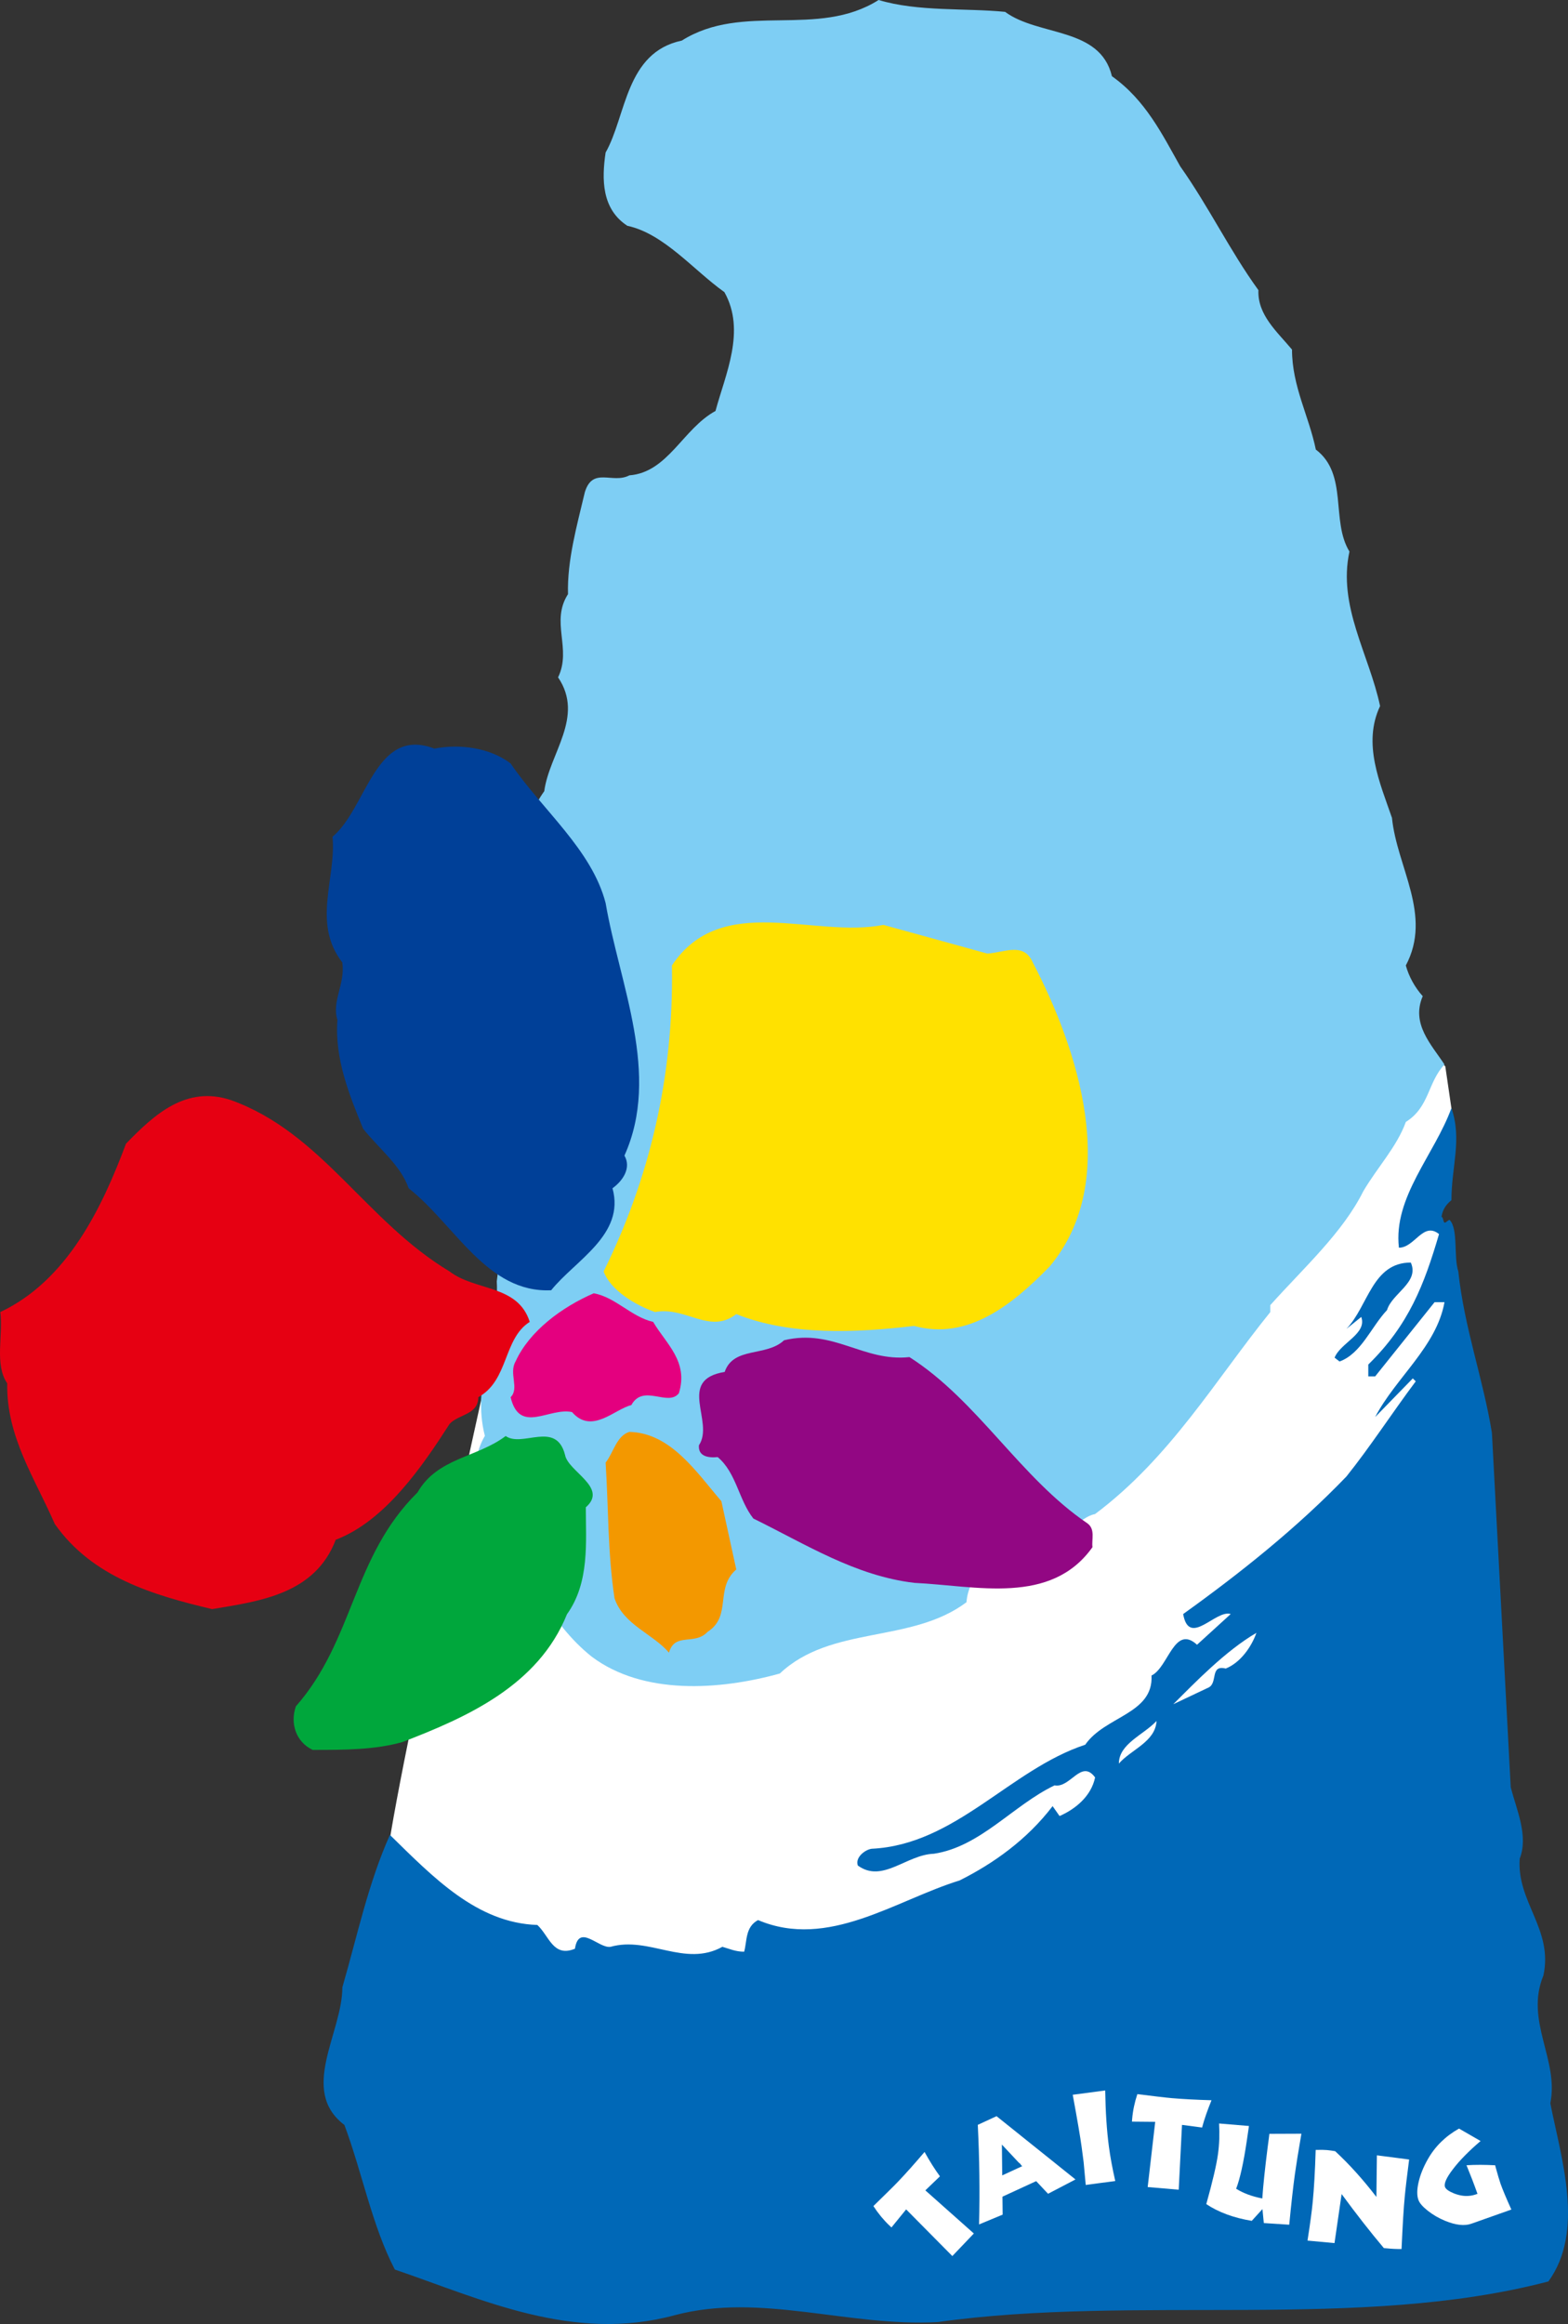 <?xml version="1.0" encoding="UTF-8" standalone="no"?>
<!-- Generator: Adobe Illustrator 16.0.0, SVG Export Plug-In . SVG Version: 6.00 Build 0)  -->

<svg
   xmlns:dc="http://purl.org/dc/elements/1.1/"
   xmlns:cc="http://creativecommons.org/ns#"
   xmlns:rdf="http://www.w3.org/1999/02/22-rdf-syntax-ns#"
   xmlns:svg="http://www.w3.org/2000/svg"
   xmlns="http://www.w3.org/2000/svg"
   xmlns:sodipodi="http://sodipodi.sourceforge.net/DTD/sodipodi-0.dtd"
   xmlns:inkscape="http://www.inkscape.org/namespaces/inkscape"
   version="1.1"
   x="0px"
   y="0px"
   width="144.772"
   height="214.438"
   viewBox="0 0 144.772 214.438"
   enable-background="new 0 0 153.419 214.437"
   xml:space="preserve"
   id="svg2"
   inkscape:version="0.48.4 r9939"
   sodipodi:docname="633917364347181250 [轉換].svg"><rect x="0" y="0" width="144.772" height="214.438" fill="#333333" stroke="none"/><defs
   id="defs58" /><sodipodi:namedview
   pagecolor="#ffffff"
   bordercolor="#666666"
   borderopacity="1"
   objecttolerance="10"
   gridtolerance="10"
   guidetolerance="10"
   inkscape:pageopacity="0"
   inkscape:pageshadow="2"
   inkscape:window-width="1366"
   inkscape:window-height="705"
   id="namedview56"
   showgrid="false"
   fit-margin-top="0"
   fit-margin-left="0"
   fit-margin-right="0"
   fit-margin-bottom="0"
   inkscape:zoom="1.1005564"
   inkscape:cx="68.063201"
   inkscape:cy="107.21936"
   inkscape:window-x="-8"
   inkscape:window-y="-8"
   inkscape:window-maximized="1"
   inkscape:current-layer="svg2" />
<path
   d="m 133.092,125.626 c 0.092,0.279 -0.094,0.373 -0.182,0.461 h -0.459 v -0.639 c 0.276,0.001 0.548,-0.089 0.641,0.178 z"
   id="path4"
   inkscape:connector-curvature="0"
   style="fill:#ffffff" />
<g
   id="g6"
   transform="translate(-8.646,0)">
	<path
   d="M 77.18,151.667 54.836,121.265 c 0,0 -10.537,46.752 -10.537,51.242 l 13.398,10.643 60.847,-3.488 26.799,-50.232 -2.971,-14.357 -1.32,-2.953 1.641,-9.591 -0.605,-4.146 -3.627,-2.937 -22.947,31.889 -38.334,24.332 z"
   id="path8"
   inkscape:connector-curvature="0"
   style="fill:#ffffff" />
	<path
   d="m 101.445,1.095 c 3.105,2.285 8.768,1.371 9.865,5.939 3.105,2.196 4.66,5.395 6.305,8.313 2.65,3.746 4.572,7.77 7.221,11.426 -0.1,2.283 1.73,3.837 3.1,5.482 0,3.377 1.559,6.119 2.199,9.225 3.012,2.285 1.363,6.582 3.105,9.413 -1.096,5.021 1.82,9.497 2.828,14.255 -1.645,3.473 0,7.125 1.098,10.317 0.457,4.57 3.75,8.963 1.279,13.62 0.275,1.003 0.824,2.016 1.561,2.832 -1.102,2.559 0.811,4.477 2.008,6.307 -1.559,1.641 -1.373,3.926 -3.568,5.297 -0.822,2.286 -2.645,4.208 -3.93,6.4 -1.914,3.836 -5.479,7.037 -8.584,10.504 v 0.639 c -5.029,6.217 -9.23,13.436 -16.18,18.639 -1.453,0.275 -2.459,2.197 -3.922,1.559 0.182,0.084 0.275,0.545 0.641,0.451 -2.098,3.289 -8.135,1.098 -8.592,6.125 -5.109,3.836 -12.484,2.098 -17.232,6.578 -5.58,1.547 -12.614,2.008 -17.362,-1.551 -4.024,-3.199 -5.39,-7.584 -8.96,-10.791 -1.55,-2.641 -2.648,-6.66 -0.91,-9.586 -1.282,-4.936 1.374,-9.506 1.098,-14.256 1.098,-8.954 2.285,-17.454 2.374,-26.592 2.649,-5.937 -2.098,-12.975 2.01,-18.637 0.456,-3.469 3.747,-6.849 1.276,-10.505 1.288,-2.648 -0.729,-5.119 0.916,-7.676 -0.087,-3.108 0.82,-6.302 1.555,-9.41 0.731,-2.379 2.554,-0.731 4.112,-1.552 3.565,-0.276 4.934,-4.296 7.952,-5.941 0.91,-3.382 2.829,-7.396 0.82,-10.966 -2.83,-2.006 -5.572,-5.391 -8.961,-6.12 C 64.194,19.284 64.194,16.542 64.562,14.074 66.481,10.692 66.388,4.845 71.595,3.745 77.258,0.181 84.109,3.567 89.768,0 c 3.644,1.095 8.019,0.731 11.677,1.095 z"
   id="path10"
   inkscape:connector-curvature="0"
   style="fill:#7ecef4" />
	<g
   id="g12">
		<path
   d="m 55.792,70.446 c 2.923,4.291 7.493,7.947 8.771,12.881 1.279,7.491 5.117,15.809 1.736,23.301 0.639,1.099 -0.093,2.283 -1.102,3.014 1.191,4.295 -3.471,6.667 -5.661,9.41 -5.938,0.279 -8.861,-6.026 -13.159,-9.41 -0.724,-2.103 -2.733,-3.656 -4.2,-5.487 -1.275,-3.106 -2.648,-6.484 -2.376,-10.048 -0.551,-1.734 0.735,-3.289 0.452,-5.299 -2.83,-3.649 -0.544,-7.765 -0.906,-11.602 3.193,-2.656 3.924,-10.23 9.411,-8.13 2.284,-0.456 5.117,-0.097 7.034,1.37 z"
   id="path14"
   inkscape:connector-curvature="0"
   style="fill:#004098" />
		<path
   d="m 99.803,87.987 c 1.549,-0.087 3.377,-1.097 4.197,0.82 4.115,7.861 8.227,20.104 1.557,28.055 -3.477,3.562 -7.584,6.845 -12.516,5.481 -5.375,0.637 -11.395,0.914 -16.416,-1.09 -2.471,1.91 -4.66,-0.738 -7.5,-0.191 -1.826,-0.639 -4.112,-2.01 -4.746,-3.745 4.203,-8.498 6.489,-17.907 6.305,-28.233 4.567,-6.851 13.065,-2.468 19.532,-3.743 l 9.587,2.646 z"
   id="path16"
   inkscape:connector-curvature="0"
   style="fill:#ffe100" />
		<path
   d="m 50.155,117.317 c 2.374,1.829 6.306,1.194 7.401,4.655 -2.466,1.559 -1.924,5.398 -4.752,6.949 0,1.641 -1.827,1.555 -2.649,2.469 -2.466,3.838 -5.937,8.951 -10.51,10.682 -1.916,5.029 -7.031,5.67 -11.416,6.402 -5.393,-1.279 -11.057,-2.924 -14.525,-7.857 -1.828,-4.207 -4.479,-8.039 -4.391,-12.975 -1.19,-1.736 -0.367,-4.385 -0.637,-6.58 6.211,-2.925 9.41,-9.679 11.603,-15.534 2.651,-2.736 5.57,-5.385 9.685,-4.023 8.406,3.02 12.423,11.148 20.191,15.812 z"
   id="path18"
   inkscape:connector-curvature="0"
   style="fill:#e60012" />
		<path
   d="m 68.95,121.972 c 1.186,2.016 3.29,3.654 2.376,6.582 -1.005,1.281 -3.293,-0.912 -4.389,1.094 -1.554,0.373 -3.652,2.742 -5.477,0.645 -2.108,-0.457 -4.842,2.098 -5.669,-1.371 0.827,-0.82 -0.182,-2.195 0.455,-3.295 1.284,-2.826 4.296,-5.027 7.221,-6.295 2.011,0.363 3.47,2.183 5.483,2.64 z"
   id="path20"
   inkscape:connector-curvature="0"
   style="fill:#e4007f" />
		<path
   d="m 92.615,125.22 c 6.309,4.021 10.23,11.146 16.443,15.348 0.729,0.549 0.365,1.463 0.455,2.191 -3.84,5.393 -10.697,3.564 -16.441,3.293 -5.462,-0.646 -10.025,-3.563 -14.868,-5.936 -1.368,-1.734 -1.556,-4.203 -3.291,-5.668 -0.911,0.09 -1.827,-0.088 -1.733,-1.096 1.46,-2.189 -2.1,-6.033 2.374,-6.764 0.825,-2.373 3.837,-1.369 5.486,-2.922 4.566,-1.096 7.295,2.009 11.575,1.554 z"
   id="path22"
   inkscape:connector-curvature="0"
   style="fill:#920783" />
		<path
   d="m 75.251,138.517 1.374,6.297 c -2.012,1.744 -0.371,4.299 -2.657,5.764 -1.185,1.277 -3.013,0 -3.557,1.914 -1.462,-1.734 -4.206,-2.559 -5.028,-5.025 -0.641,-4.293 -0.548,-8.311 -0.821,-12.512 0.729,-0.914 1.001,-2.469 2.193,-2.834 3.837,0.091 6.214,3.748 8.496,6.396 z"
   id="path24"
   inkscape:connector-curvature="0"
   style="fill:#f39800" />
		<path
   d="m 60.814,134.238 c 0.274,1.549 4.021,3.012 1.921,4.84 0,3.201 0.364,6.941 -1.742,9.871 -2.648,6.574 -9.222,9.496 -15.167,11.783 -2.556,0.732 -5.383,0.732 -8.311,0.732 -1.55,-0.732 -2.103,-2.467 -1.55,-4.02 5.386,-6.125 5.204,-13.797 11.231,-19.738 1.828,-3.199 5.484,-3.199 8.138,-5.203 1.552,1.09 4.659,-1.464 5.48,1.735 z"
   id="path26"
   inkscape:connector-curvature="0"
   style="fill:#00a73c" />
	</g>
	<g
   id="g28">
		<path
   d="m 151.785,194.066 c 0.822,-4.021 -2.377,-7.586 -0.635,-11.791 0.91,-4.289 -2.475,-6.754 -2.191,-10.775 0.82,-2.105 -0.283,-4.484 -0.828,-6.582 l -1.738,-32.705 c -0.814,-5.027 -2.555,-9.689 -3.102,-14.896 -0.447,-1.333 0.01,-3.876 -0.787,-4.736 -0.084,-0.098 -0.361,0.277 -0.486,0.227 -0.133,-0.043 -0.109,-0.529 -0.279,-0.516 0.092,-0.639 0.365,-1.097 0.916,-1.553 0,-3.113 1,-5.577 0,-8.496 -1.557,4.291 -5.391,8.219 -4.848,12.883 1.463,0 2.236,-2.442 3.703,-1.256 -1.369,4.661 -2.789,8.381 -6.531,12.036 V 127 h 0.635 l 5.484,-6.846 h 0.916 c -0.738,4.104 -4.48,6.939 -6.4,10.596 l 3.475,-3.564 0.271,0.271 c -2.193,2.928 -4.201,6.035 -6.396,8.775 -4.568,4.752 -9.859,8.955 -15.078,12.697 0.553,3.107 3.018,-0.455 4.391,0 l -3.109,2.832 c -2.102,-1.918 -2.648,2.104 -4.203,2.84 0.184,3.559 -4.297,3.74 -6.121,6.385 -6.943,2.287 -11.967,9.23 -19.719,9.6 -0.633,0.088 -1.547,0.82 -1.274,1.551 2.279,1.65 4.466,-1.006 7.021,-1.092 4.291,-0.643 7.313,-4.477 11.143,-6.309 1.459,0.275 2.467,-2.467 3.74,-0.732 -0.357,1.734 -1.824,2.926 -3.281,3.563 l -0.641,-0.914 c -2.373,3.105 -5.479,5.303 -8.59,6.857 -5.924,1.828 -12.126,6.398 -18.608,3.656 -1.188,0.639 -1.005,1.918 -1.281,2.918 -0.817,0 -1.368,-0.273 -2.011,-0.451 -3.473,1.916 -6.758,-1.002 -10.327,0 -1.092,0.178 -2.919,-2.197 -3.287,0.178 -2.01,0.826 -2.374,-1.18 -3.469,-2.193 -5.576,-0.182 -9.594,-4.383 -13.614,-8.311 -2.007,4.48 -3.015,9.324 -4.391,14.068 0,4.207 -4.02,9.506 0.19,12.697 1.64,4.389 2.557,9.324 4.656,13.34 8.042,2.742 16.445,6.768 25.856,4.209 7.947,-2.104 15.986,1.098 24.275,0.637 18.275,-2.563 38.924,0.826 56.377,-3.748 3.375,-4.657 1.182,-11.325 0.176,-16.444 z m -39.834,-31.34 c 0,-1.83 2.281,-2.648 3.475,-3.93 -0.092,1.922 -2.379,2.653 -3.475,3.93 z m 9.867,-8.768 c -1.461,-0.369 -0.73,1.275 -1.553,1.734 l -3.291,1.557 c 2.016,-2.016 4.844,-4.938 7.676,-6.586 -0.455,1.286 -1.464,2.743 -2.832,3.295 z"
   id="path30"
   inkscape:connector-curvature="0"
   style="fill:#0068b7" />
		<path
   d="m 136.711,120.88 c 0.455,-1.549 3.018,-2.556 2.193,-4.384 -3.564,0 -3.926,4.019 -5.941,6.118 l 1.367,-1.1 c 0.557,1.557 -1.914,2.379 -2.463,3.758 l 0.459,0.354 c 2.004,-0.728 2.92,-3.197 4.385,-4.746 z"
   id="path32"
   inkscape:connector-curvature="0"
   style="fill:#0068b7" />
	</g>
</g>
<g
   id="g34"
   transform="translate(-8.646,0)">
	<path
   d="m 96.574,208.167 -4.264,-4.305 -1.357,1.666 -0.193,-0.182 c -0.547,-0.521 -1.038,-1.117 -1.473,-1.791 l 1.368,-1.342 c 0.363,-0.352 0.662,-0.656 0.9,-0.904 0.699,-0.73 1.518,-1.646 2.453,-2.746 0.49,0.877 0.965,1.629 1.422,2.248 l -1.348,1.295 4.479,3.979 -1.987,2.082 z"
   id="path36"
   inkscape:connector-curvature="0"
   style="fill:#ffffff" />
	<path
   d="m 108.891,201.607 -0.195,-2.113 c -0.068,-0.518 -0.129,-0.971 -0.18,-1.365 -0.121,-0.902 -0.396,-2.518 -0.826,-4.844 l 2.998,-0.398 c 0.033,1.988 0.146,3.715 0.342,5.18 0.131,0.975 0.326,2.031 0.588,3.178 -0.23,0.031 -0.451,0.061 -0.658,0.088 l -0.594,0.076 c -0.464,0.063 -0.956,0.126 -1.475,0.198 z"
   id="path38"
   inkscape:connector-curvature="0"
   style="fill:#ffffff" />
	<path
   d="m 114.611,201.8 0.695,-6.018 -2.148,-0.02 0.021,-0.266 c 0.064,-0.75 0.225,-1.508 0.477,-2.27 l 1.9,0.232 c 0.506,0.061 0.928,0.105 1.268,0.137 1.008,0.088 2.238,0.152 3.68,0.195 -0.381,0.932 -0.672,1.771 -0.871,2.518 l -1.854,-0.244 -0.303,5.982 -2.865,-0.246 z"
   id="path40"
   inkscape:connector-curvature="0"
   style="fill:#ffffff" />
	<path
   d="m 121.201,195.935 2.76,0.23 c -0.004,0.02 -0.068,0.457 -0.191,1.309 -0.303,2.061 -0.633,3.555 -0.992,4.482 0.66,0.412 1.463,0.713 2.414,0.896 0.08,-1.172 0.244,-2.748 0.496,-4.732 0.084,-0.605 0.133,-1.016 0.158,-1.23 l 2.957,-0.012 c -0.291,1.686 -0.49,2.938 -0.604,3.756 -0.158,1.15 -0.332,2.695 -0.52,4.641 l -2.346,-0.152 -0.127,-1.289 -0.986,1.084 c -1.66,-0.273 -3.061,-0.787 -4.199,-1.543 0.582,-2.082 0.945,-3.625 1.082,-4.633 0.124,-0.891 0.155,-1.828 0.098,-2.807 z"
   id="path42"
   inkscape:connector-curvature="0"
   style="fill:#ffffff" />
	<path
   d="m 129.367,206.74 c 0.244,-1.551 0.402,-2.732 0.48,-3.551 0.123,-1.254 0.215,-2.861 0.275,-4.816 0.479,-0.012 0.824,-0.006 1.041,0.014 0.213,0.02 0.469,0.055 0.758,0.104 1.299,1.201 2.568,2.609 3.807,4.221 l 0.045,-3.84 2.977,0.387 -0.248,1.984 c -0.068,0.57 -0.119,1.049 -0.156,1.436 -0.098,0.986 -0.195,2.6 -0.297,4.84 -0.455,0.004 -0.906,-0.016 -1.357,-0.063 l -0.275,-0.023 c -1.26,-1.496 -2.561,-3.158 -3.9,-4.986 l -0.658,4.525 -2.492,-0.232 z"
   id="path44"
   inkscape:connector-curvature="0"
   style="fill:#ffffff" />
	<path
   d="m 146.693,199.792 c 0.01,0.031 0.021,0.092 0.043,0.174 0.188,0.689 0.342,1.199 0.455,1.531 0.193,0.539 0.523,1.332 0.998,2.379 l -3.688,1.305 c -0.637,0.227 -1.445,0.137 -2.422,-0.262 -0.596,-0.244 -1.129,-0.555 -1.613,-0.938 -0.473,-0.373 -0.764,-0.709 -0.863,-1.008 -0.143,-0.396 -0.137,-0.938 0.02,-1.621 0.156,-0.686 0.438,-1.387 0.846,-2.107 0.674,-1.193 1.637,-2.139 2.887,-2.84 l 1.992,1.148 c -1.082,0.922 -1.932,1.785 -2.551,2.596 -0.602,0.783 -0.848,1.33 -0.736,1.645 0.072,0.197 0.344,0.393 0.816,0.588 0.502,0.197 0.973,0.275 1.41,0.23 0.221,-0.016 0.449,-0.068 0.695,-0.158 l 0.08,-0.025 c -0.314,-0.883 -0.652,-1.762 -1.014,-2.641 0.831,-0.052 1.712,-0.048 2.645,0.004 z"
   id="path46"
   inkscape:connector-curvature="0"
   style="fill:#ffffff" />
	<g
   id="g48">
		<g
   id="g50">
			<path
   d="m 102.676,199.511 0.219,0.193 -0.025,0.01 2.541,2.707 2.533,-1.322 -7.287,-5.838 -1.732,0.799 c 0.152,3.09 0.195,6.152 0.117,9.189 l 2.178,-0.904 -0.07,-6.463 1.526,1.629 z"
   id="path52"
   inkscape:connector-curvature="0"
   style="fill:#ffffff" />
		</g>
		
			<rect
   x="99.915"
   y="200.313"
   transform="matrix(0.908,-0.418,0.418,0.908,-74.765,61.291)"
   width="5.057"
   height="1.793"
   id="rect54"
   style="fill:#ffffff" />
	</g>
</g>
</svg>